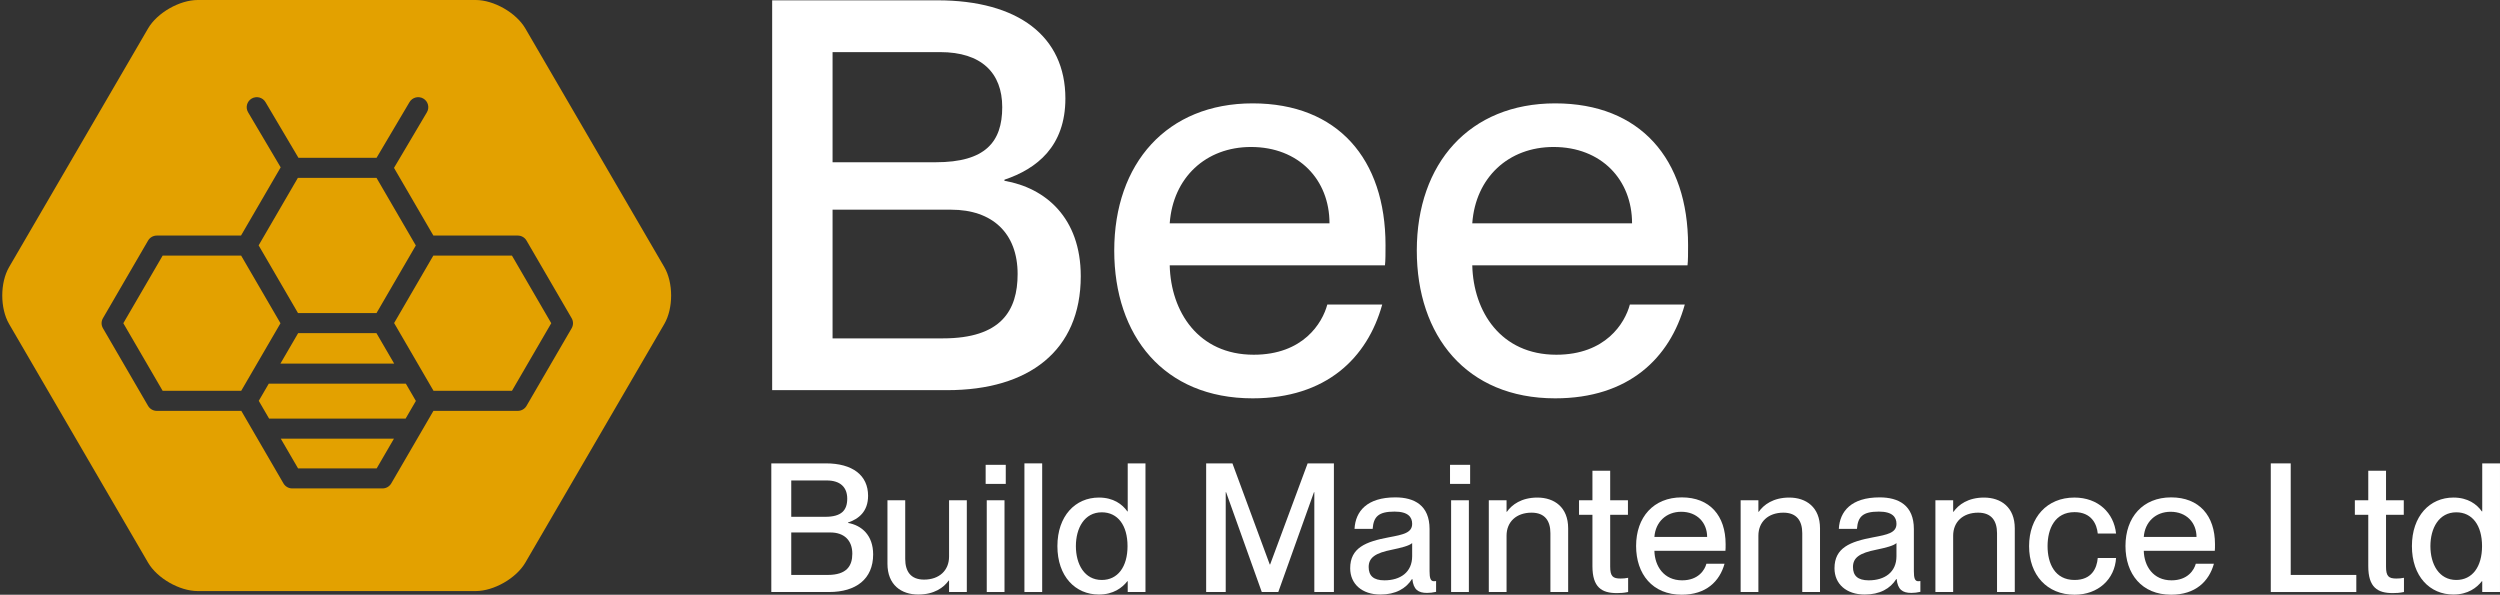 <?xml version="1.0" encoding="UTF-8"?>
<svg xmlns="http://www.w3.org/2000/svg" width="227" height="54" viewBox="0 0 227 54" fill="none">
  <rect x="0" y="0" width="227" height="54" fill="#333333" stroke="none"/>
  <g clip-path="url(#clip0_10_9)">
    <path fill-rule="evenodd" clip-rule="evenodd" d="M39.345 23.209L35.786 29.332L39.364 35.487H46.485L50.054 29.348L46.485 23.209H39.345ZM24.404 34.836L23.496 36.396L24.436 38.012H36.828L37.762 36.405L36.85 34.836H24.404ZM51.907 28.894L47.808 21.844C47.644 21.562 47.341 21.389 47.014 21.389H39.35L35.776 15.243L38.764 10.194C39.02 9.761 38.874 9.203 38.437 8.948C38 8.694 37.439 8.839 37.183 9.273L34.191 14.329H27.099L24.107 9.273C23.851 8.839 23.29 8.694 22.853 8.948C22.417 9.203 22.27 9.761 22.526 10.194L25.485 15.195L21.884 21.389H14.24C13.912 21.389 13.609 21.562 13.445 21.844L9.347 28.894C9.182 29.175 9.182 29.521 9.347 29.803L13.445 36.853C13.609 37.134 13.912 37.307 14.24 37.307H21.911L25.739 43.894C25.903 44.176 26.206 44.349 26.533 44.349H34.731C35.059 44.349 35.361 44.176 35.525 43.894L39.355 37.307H47.014C47.341 37.307 47.644 37.134 47.808 36.853L51.907 29.803C52.07 29.521 52.07 29.175 51.907 28.894ZM60.318 29.418L47.701 51.086C46.874 52.506 44.844 53.669 43.19 53.669H17.956C16.302 53.669 14.271 52.506 13.444 51.086L0.826 29.418C-0.001 27.996 -0.001 25.672 0.826 24.252L13.444 2.584C14.271 1.162 16.302 0 17.956 0H43.19C44.844 0 46.874 1.162 47.701 2.584L60.318 24.252C61.146 25.672 61.146 27.996 60.318 29.418ZM27.063 42.529H34.203L35.77 39.832H25.495L27.063 42.529ZM34.187 28.428L37.756 22.289L34.187 16.149H27.047L23.484 22.279L27.059 28.428H34.187ZM25.462 33.015H35.791L34.183 30.251H27.07L25.462 33.015ZM25.468 29.352L21.901 35.487H14.769L11.198 29.348L14.769 23.209H21.896L25.468 29.352Z" fill="#E3A100"></path>
    <path fill-rule="evenodd" clip-rule="evenodd" d="M85.619 30.724C90.904 30.724 92.4 28.199 92.4 24.882C92.4 21.169 90.106 19.04 86.366 19.04H75.597V30.724H85.619ZM84.971 14.732C89.458 14.732 91.003 12.9 91.003 9.732C91.003 6.613 89.109 4.732 85.37 4.732H75.597V14.732H84.971ZM70.112 35.426V0.029H85.12C92.449 0.029 96.737 3.296 96.737 8.94C96.737 13.296 94.144 15.327 91.203 16.318V16.416C94.942 17.06 98.133 19.783 98.133 25.08C98.133 31.862 93.397 35.426 86.018 35.426H70.112Z" fill="white"></path>
    <path fill-rule="evenodd" clip-rule="evenodd" d="M120.718 20.277C120.718 16.317 117.926 13.346 113.589 13.346C109.5 13.346 106.508 16.119 106.21 20.277H120.718ZM125.754 24.09H106.21C106.308 28.297 108.802 32.209 113.837 32.209C118.325 32.209 120.07 29.337 120.519 27.654H125.505C124.159 32.506 120.419 36.169 113.738 36.169C105.66 36.169 101.173 30.476 101.173 22.753C101.173 14.831 105.96 9.386 113.738 9.386C121.466 9.386 125.805 14.436 125.805 22.258C125.805 22.951 125.805 23.694 125.754 24.09Z" fill="white"></path>
    <path fill-rule="evenodd" clip-rule="evenodd" d="M148.191 20.277C148.191 16.317 145.398 13.346 141.061 13.346C136.972 13.346 133.98 16.119 133.682 20.277H148.191ZM153.226 24.09H133.682C133.781 28.297 136.274 32.209 141.31 32.209C145.797 32.209 147.543 29.337 147.991 27.654H152.978C151.631 32.506 147.891 36.169 141.21 36.169C133.133 36.169 128.645 30.476 128.645 22.753C128.645 14.831 133.432 9.386 141.21 9.386C148.938 9.386 153.277 14.436 153.277 22.258C153.277 22.951 153.277 23.694 153.226 24.09Z" fill="white"></path>
    <path fill-rule="evenodd" clip-rule="evenodd" d="M75.153 52.204C76.897 52.204 77.39 51.37 77.39 50.276C77.39 49.05 76.634 48.348 75.399 48.348H71.846V52.204H75.153ZM74.939 46.926C76.42 46.926 76.929 46.323 76.929 45.277C76.929 44.247 76.304 43.626 75.07 43.626H71.846V46.926H74.939ZM70.035 53.755V42.074H74.988C77.407 42.074 78.822 43.152 78.822 45.016C78.822 46.453 77.966 47.122 76.996 47.449V47.482C78.229 47.694 79.282 48.593 79.282 50.342C79.282 52.58 77.719 53.755 75.285 53.755H70.035Z" fill="white"></path>
    <path fill-rule="evenodd" clip-rule="evenodd" d="M86.175 45.424H87.787V53.755H86.175V52.71H86.143C85.698 53.347 84.826 53.984 83.378 53.984C81.832 53.984 80.581 53.102 80.581 51.19V45.424H82.194V50.75C82.194 51.876 82.687 52.628 83.904 52.628C85.287 52.628 86.175 51.795 86.175 50.537V45.424Z" fill="white"></path>
    <path fill-rule="evenodd" clip-rule="evenodd" d="M89.597 53.755H91.209V45.424H89.597V53.755ZM89.497 43.938H91.323V42.206H89.497V43.938Z" fill="white"></path>
    <path fill-rule="evenodd" clip-rule="evenodd" d="M93.018 53.755H94.63V42.074H93.018V53.755Z" fill="white"></path>
    <path fill-rule="evenodd" clip-rule="evenodd" d="M102.38 49.59C102.38 47.694 101.492 46.518 100.044 46.518C98.463 46.518 97.69 47.956 97.69 49.59C97.69 51.224 98.463 52.661 100.044 52.661C101.492 52.661 102.38 51.468 102.38 49.59ZM102.397 42.074H104.009V53.755H102.397V52.775H102.363C101.903 53.364 101.096 53.984 99.78 53.984C97.641 53.984 96.012 52.335 96.012 49.59C96.012 46.845 97.641 45.178 99.78 45.178C101.096 45.178 101.903 45.783 102.363 46.436H102.397V42.074Z" fill="white"></path>
    <path fill-rule="evenodd" clip-rule="evenodd" d="M109.519 53.756V42.075H111.905L115.294 51.256H115.327L118.733 42.075H121.118V53.756H119.341V44.689H119.309L116.068 53.756H114.57L111.328 44.689H111.295V53.756H109.519Z" fill="white"></path>
    <path fill-rule="evenodd" clip-rule="evenodd" d="M128.224 50.505V49.312C127.961 49.557 127.237 49.737 126.382 49.916C124.9 50.211 124.275 50.619 124.275 51.485C124.275 52.269 124.703 52.694 125.707 52.694C127.154 52.694 128.224 51.958 128.224 50.505ZM122.597 51.599C122.597 49.737 124.012 49.181 126.101 48.789C127.418 48.543 128.224 48.381 128.224 47.563C128.224 46.959 127.863 46.453 126.628 46.453C125.164 46.453 124.72 46.911 124.637 48.022H122.991C123.074 46.42 124.127 45.162 126.694 45.162C128.422 45.162 129.804 45.882 129.804 48.037V51.861C129.804 52.466 129.886 52.776 130.198 52.776C130.248 52.776 130.298 52.776 130.397 52.759V53.739C130.117 53.805 129.836 53.837 129.573 53.837C128.768 53.837 128.34 53.527 128.241 52.579H128.208C127.665 53.446 126.711 53.984 125.345 53.984C123.667 53.984 122.597 53.021 122.597 51.599Z" fill="white"></path>
    <path fill-rule="evenodd" clip-rule="evenodd" d="M131.761 53.755H133.373V45.424H131.761V53.755ZM131.662 43.938H133.488V42.206H131.662V43.938Z" fill="white"></path>
    <path fill-rule="evenodd" clip-rule="evenodd" d="M142.389 47.972V53.755H140.777V48.414C140.777 47.303 140.283 46.55 139.066 46.55C137.684 46.55 136.795 47.384 136.795 48.642V53.755H135.183V45.424H136.795V46.469H136.828C137.272 45.832 138.145 45.179 139.592 45.179C141.139 45.179 142.389 46.061 142.389 47.972Z" fill="white"></path>
    <path fill-rule="evenodd" clip-rule="evenodd" d="M147.834 52.465V53.755C147.423 53.838 147.16 53.853 146.814 53.853C145.432 53.853 144.593 53.331 144.593 51.403V46.746H143.375V45.424H144.593V42.744H146.205V45.424H147.817V46.746H146.205V51.452C146.205 52.334 146.452 52.531 147.143 52.531C147.423 52.531 147.554 52.514 147.834 52.465Z" fill="white"></path>
    <path fill-rule="evenodd" clip-rule="evenodd" d="M155.008 48.756C155.008 47.449 154.086 46.469 152.655 46.469C151.306 46.469 150.318 47.384 150.219 48.756H155.008ZM156.669 50.014H150.219C150.252 51.403 151.075 52.694 152.737 52.694C154.218 52.694 154.794 51.746 154.941 51.19H156.587C156.144 52.792 154.909 54 152.704 54C150.039 54 148.558 52.122 148.558 49.573C148.558 46.959 150.138 45.162 152.704 45.162C155.254 45.162 156.686 46.829 156.686 49.41C156.686 49.639 156.686 49.883 156.669 50.014Z" fill="white"></path>
    <path fill-rule="evenodd" clip-rule="evenodd" d="M165.257 47.972V53.755H163.645V48.414C163.645 47.303 163.151 46.55 161.933 46.55C160.552 46.55 159.662 47.384 159.662 48.642V53.755H158.05V45.424H159.662V46.469H159.696C160.14 45.832 161.012 45.179 162.46 45.179C164.007 45.179 165.257 46.061 165.257 47.972Z" fill="white"></path>
    <path fill-rule="evenodd" clip-rule="evenodd" d="M172.199 50.505V49.312C171.936 49.557 171.212 49.737 170.356 49.916C168.875 50.211 168.25 50.619 168.25 51.485C168.25 52.269 168.678 52.694 169.682 52.694C171.129 52.694 172.199 51.958 172.199 50.505ZM166.572 51.599C166.572 49.737 167.987 49.181 170.076 48.789C171.392 48.543 172.199 48.381 172.199 47.563C172.199 46.959 171.837 46.453 170.603 46.453C169.138 46.453 168.695 46.911 168.612 48.022H166.966C167.049 46.42 168.102 45.162 170.669 45.162C172.396 45.162 173.779 45.882 173.779 48.037V51.861C173.779 52.466 173.86 52.776 174.174 52.776C174.222 52.776 174.273 52.776 174.371 52.759V53.739C174.091 53.805 173.811 53.837 173.548 53.837C172.742 53.837 172.314 53.527 172.216 52.579H172.182C171.64 53.446 170.686 53.984 169.32 53.984C167.642 53.984 166.572 53.021 166.572 51.599Z" fill="white"></path>
    <path fill-rule="evenodd" clip-rule="evenodd" d="M182.942 47.972V53.755H181.33V48.414C181.33 47.303 180.836 46.55 179.618 46.55C178.237 46.55 177.347 47.384 177.347 48.642V53.755H175.735V45.424H177.347V46.469H177.381C177.825 45.832 178.697 45.179 180.145 45.179C181.692 45.179 182.942 46.061 182.942 47.972Z" fill="white"></path>
    <path fill-rule="evenodd" clip-rule="evenodd" d="M184.241 49.59C184.241 46.975 185.87 45.178 188.354 45.178C190.51 45.178 191.942 46.567 192.139 48.446H190.476C190.394 47.581 189.9 46.502 188.37 46.502C186.576 46.502 185.919 48.021 185.919 49.59C185.919 51.158 186.576 52.661 188.37 52.661C189.917 52.661 190.394 51.615 190.476 50.667H192.139C192.023 52.58 190.526 54.001 188.37 54.001C185.87 54.001 184.241 52.204 184.241 49.59Z" fill="white"></path>
    <path fill-rule="evenodd" clip-rule="evenodd" d="M199.443 48.756C199.443 47.449 198.521 46.469 197.09 46.469C195.741 46.469 194.753 47.384 194.655 48.756H199.443ZM201.104 50.014H194.655C194.687 51.403 195.51 52.694 197.172 52.694C198.653 52.694 199.229 51.746 199.377 51.19H201.022C200.579 52.792 199.344 54 197.139 54C194.474 54 192.993 52.122 192.993 49.573C192.993 46.959 194.573 45.162 197.139 45.162C199.689 45.162 201.121 46.829 201.121 49.41C201.121 49.639 201.121 49.883 201.104 50.014Z" fill="white"></path>
    <path fill-rule="evenodd" clip-rule="evenodd" d="M206.187 53.756V42.075H207.997V52.204H213.953V53.756H206.187Z" fill="white"></path>
    <path fill-rule="evenodd" clip-rule="evenodd" d="M218.28 52.465V53.755C217.868 53.838 217.605 53.853 217.259 53.853C215.878 53.853 215.039 53.331 215.039 51.403V46.746H213.821V45.424H215.039V42.744H216.651V45.424H218.263V46.746H216.651V51.452C216.651 52.334 216.897 52.531 217.588 52.531C217.868 52.531 217.999 52.514 218.28 52.465Z" fill="white"></path>
    <path fill-rule="evenodd" clip-rule="evenodd" d="M225.37 49.59C225.37 47.694 224.482 46.518 223.034 46.518C221.455 46.518 220.681 47.956 220.681 49.59C220.681 51.224 221.455 52.661 223.034 52.661C224.482 52.661 225.37 51.468 225.37 49.59ZM225.387 42.074H226.999V53.755H225.387V52.775H225.353C224.893 53.364 224.087 53.984 222.77 53.984C220.631 53.984 219.002 52.335 219.002 49.59C219.002 46.845 220.631 45.178 222.77 45.178C224.087 45.178 224.893 45.783 225.353 46.436H225.387V42.074Z" fill="white"></path>
  </g>
  <defs>
    <clipPath id="clip0_10_9">
      <rect width="227" height="54" fill="white"></rect>
    </clipPath>
  </defs>
</svg>

